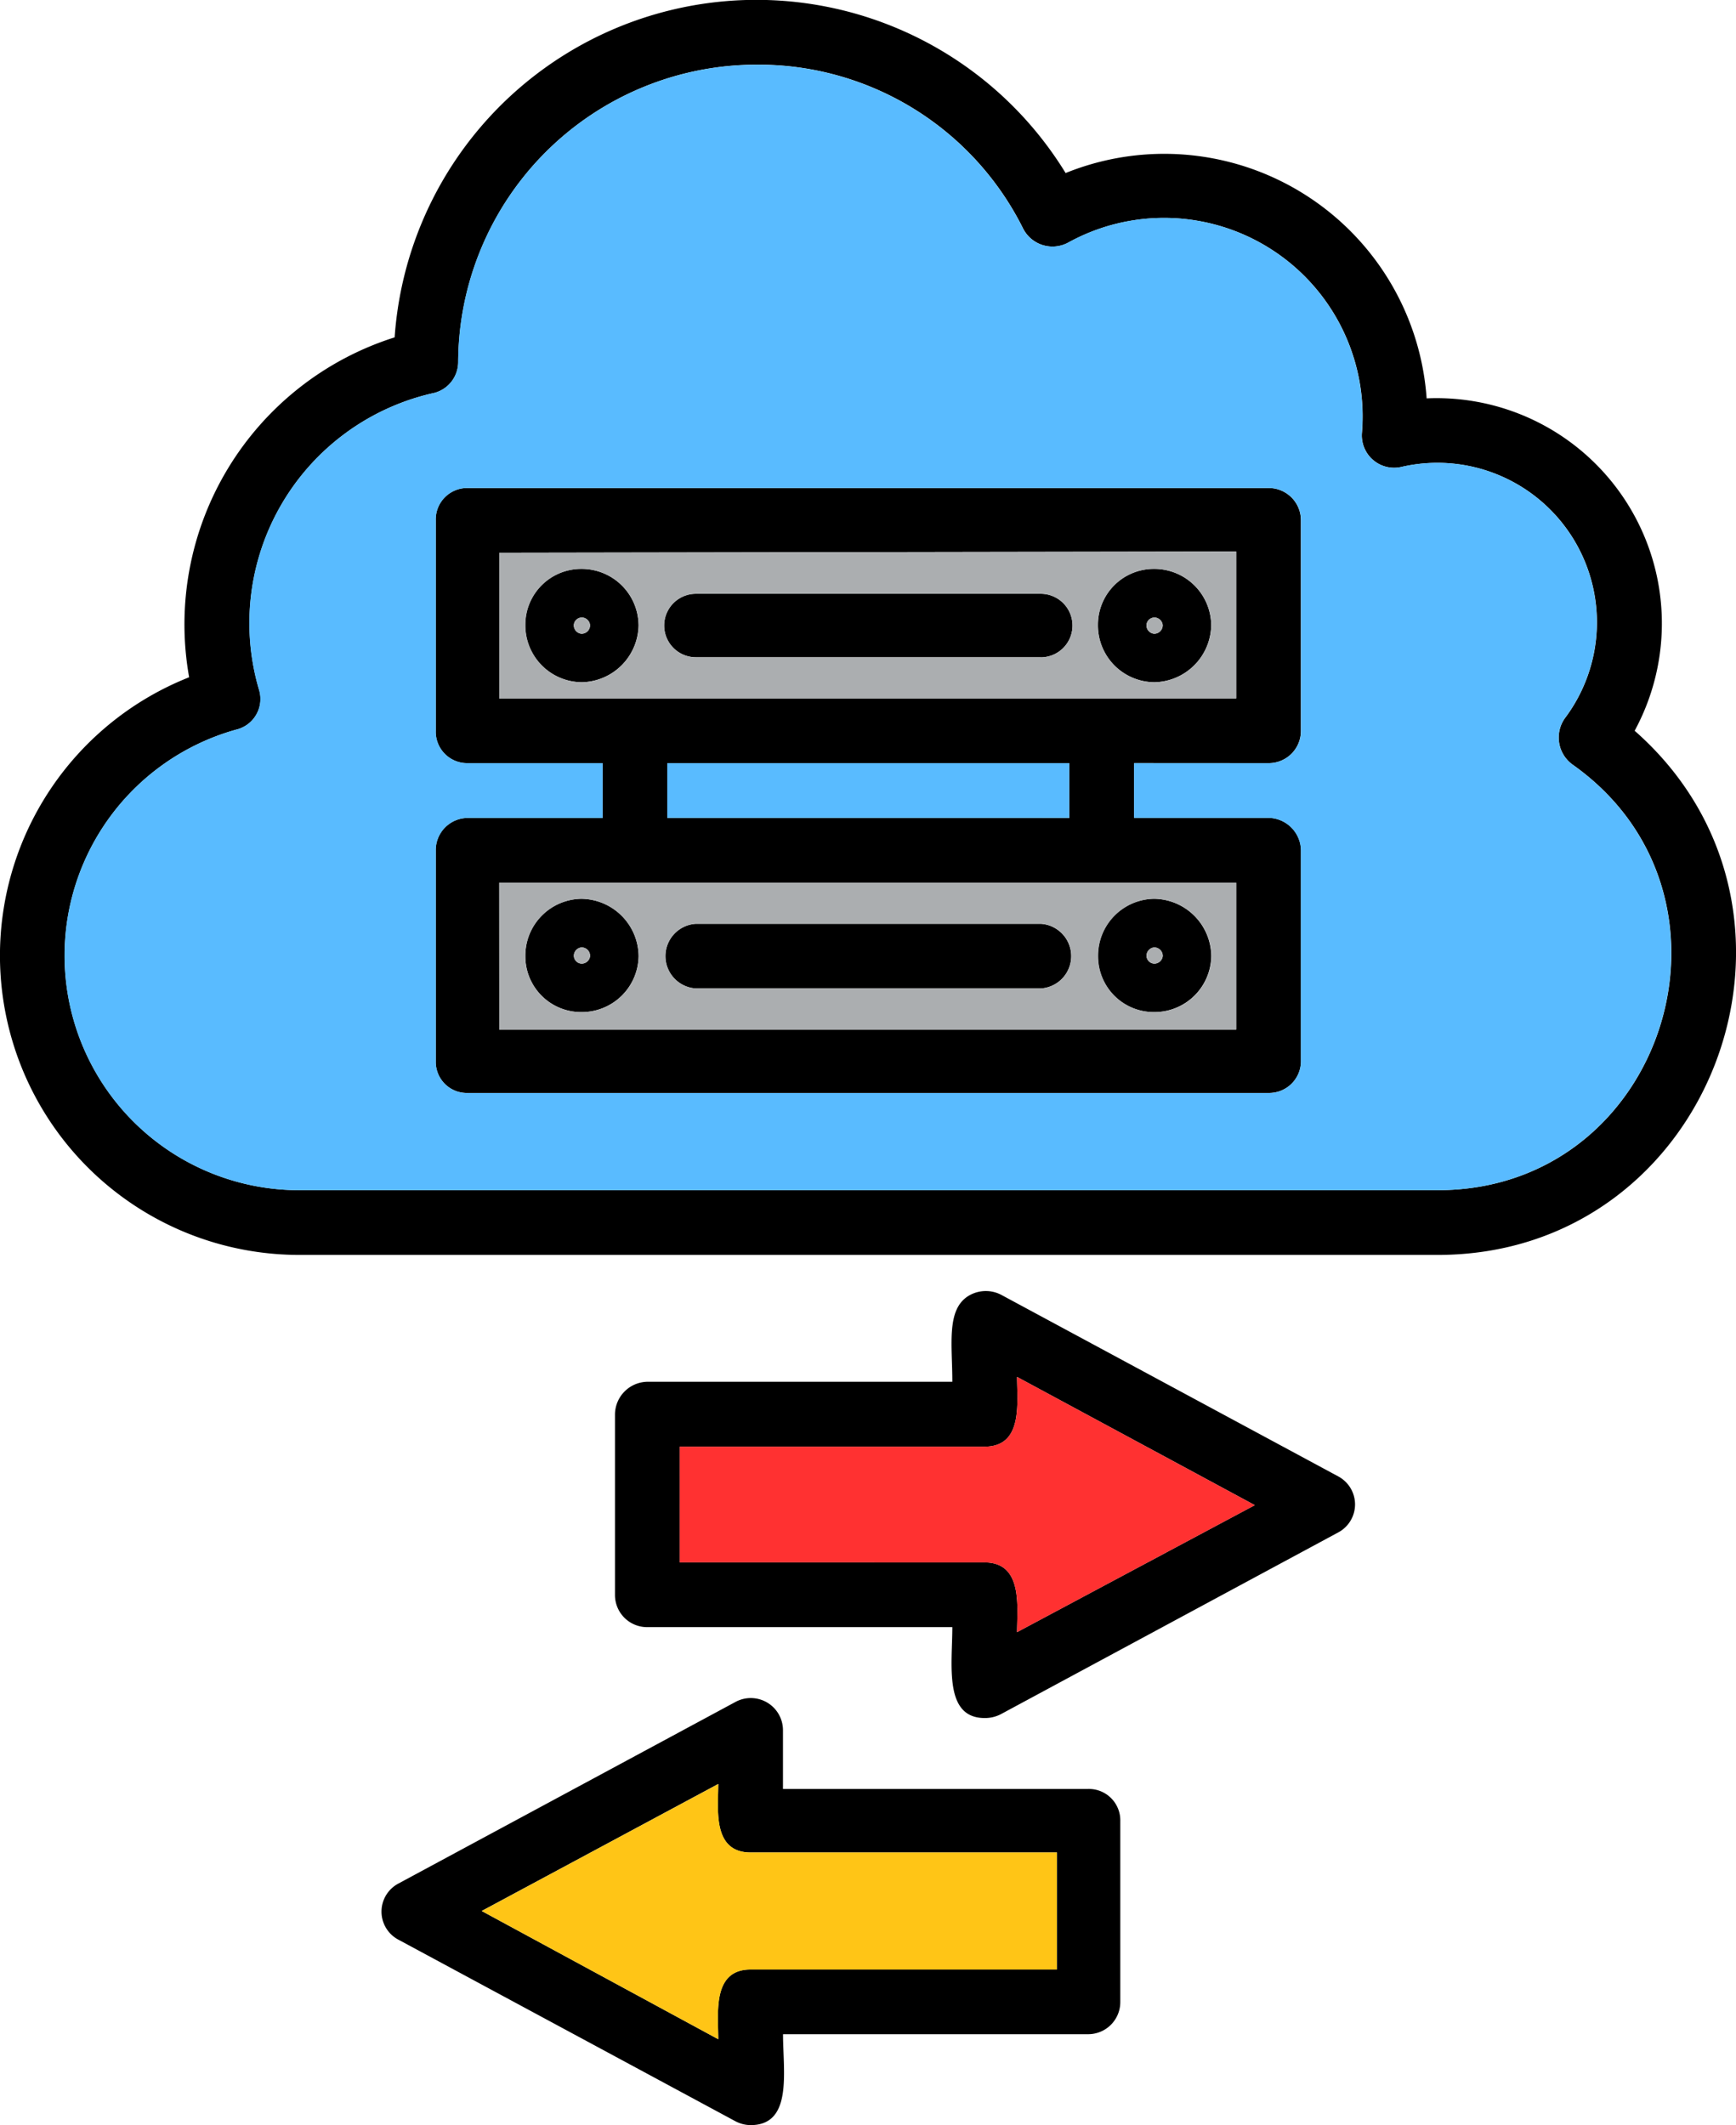 <svg xmlns="http://www.w3.org/2000/svg" width="61.753" height="75.59" viewBox="0 0 61.753 75.59"><g id="Layer_x0020_1" transform="translate(-156)"><path id="Path_2278" data-name="Path 2278" d="M194.039,29.094V27.145h-14.3v1.948Zm13.108,15.543H166.628a10.647,10.647,0,0,1-3.9-20.547A10.707,10.707,0,0,1,170.038,12a12.9,12.9,0,0,1,23.868-5.845,9.356,9.356,0,0,1,12.842,8.015,8.013,8.013,0,0,1,7.4,11.823C221.449,32.415,216.933,44.637,207.146,44.637ZM182.924,2.3A10.621,10.621,0,0,0,172.3,12.886a1.137,1.137,0,0,1-.93,1.107,8.385,8.385,0,0,0-6.155,10.539,1.119,1.119,0,0,1-.8,1.417,8.344,8.344,0,0,0,2.214,16.385h40.518c8.1,0,11.381-10.495,4.783-15.145a1.187,1.187,0,0,1-.266-1.638,5.674,5.674,0,0,0-5.8-8.945,1.149,1.149,0,0,1-1.417-1.2,7.062,7.062,0,0,0-10.451-6.775,1.175,1.175,0,0,1-1.594-.487A10.514,10.514,0,0,0,182.924,2.3Zm10.1,21.078H180.754a1.129,1.129,0,0,1,0-2.258H193.02A1.129,1.129,0,1,1,193.02,23.381Zm3.321,3.764v1.948h4.783a1.172,1.172,0,0,1,1.151,1.151v7.528a1.134,1.134,0,0,1-1.151,1.107H172.65a1.107,1.107,0,0,1-1.151-1.107V30.245a1.143,1.143,0,0,1,1.151-1.151h4.783V27.145H172.65a1.117,1.117,0,0,1-1.151-1.151V18.51a1.117,1.117,0,0,1,1.151-1.151h28.474a1.143,1.143,0,0,1,1.151,1.151v7.484a1.143,1.143,0,0,1-1.151,1.151Zm-22.584-2.3h26.215V19.617l-26.215.044Zm0,11.779h26.215V31.4H173.757ZM193.02,35.16H180.754a1.152,1.152,0,0,1,0-2.3H193.02A1.152,1.152,0,0,1,193.02,35.16ZM176.68,36a1.984,1.984,0,0,1-1.993-1.993,2.022,2.022,0,0,1,1.993-2.037,2.06,2.06,0,0,1,2.037,2.037A2.022,2.022,0,0,1,176.68,36Zm0-2.3a.3.3,0,0,0-.266.31.286.286,0,0,0,.266.266.3.3,0,0,0,.31-.266A.3.3,0,0,0,176.68,33.7ZM197.05,36a1.984,1.984,0,0,1-1.993-1.993,2.022,2.022,0,0,1,1.993-2.037,2.06,2.06,0,0,1,2.037,2.037A2.022,2.022,0,0,1,197.05,36Zm0-2.3a.3.3,0,0,0-.266.31.286.286,0,0,0,.266.266.3.3,0,0,0,.31-.266A.3.3,0,0,0,197.05,33.7ZM191.027,61.11c-1.461,0-1.151-1.9-1.151-3.233H179.027a1.143,1.143,0,0,1-1.151-1.151V50.3a1.172,1.172,0,0,1,1.151-1.151h10.849c0-1.328-.221-2.568.576-3.055a1.186,1.186,0,0,1,1.151-.044l12,6.465a1.129,1.129,0,0,1,0,1.993l-12,6.465A1.226,1.226,0,0,1,191.027,61.11Zm-10.849-5.535h10.849c1.373,0,1.151,1.594,1.151,2.48l8.458-4.517-8.458-4.561c0,.93.221,2.48-1.151,2.48H180.178ZM182.7,75.59a1.179,1.179,0,0,1-.531-.133l-12-6.465a1.129,1.129,0,0,1,0-1.993l12-6.465a1.145,1.145,0,0,1,1.683,1.018v2.081H194.7a1.117,1.117,0,0,1,1.151,1.151v6.421a1.143,1.143,0,0,1-1.151,1.151H183.854C183.854,73.686,184.208,75.59,182.7,75.59Zm-9.565-7.617,8.414,4.561c0-.93-.221-2.48,1.151-2.48H193.6V65.892H182.7c-1.373,0-1.151-1.55-1.151-2.436Zm3.543-43.707a2.022,2.022,0,0,1-1.993-2.037,1.984,1.984,0,0,1,1.993-1.993,2.022,2.022,0,0,1,2.037,1.993A2.06,2.06,0,0,1,176.68,24.267Zm0-2.3a.286.286,0,0,0-.266.266.3.3,0,0,0,.266.31.3.3,0,0,0,.31-.31A.3.3,0,0,0,176.68,21.964Zm20.37,2.3a2.022,2.022,0,0,1-1.993-2.037,1.984,1.984,0,0,1,1.993-1.993,2.022,2.022,0,0,1,2.037,1.993A2.06,2.06,0,0,1,197.05,24.267Zm0-2.3a.286.286,0,0,0-.266.266.3.3,0,0,0,.266.31.3.3,0,0,0,.31-.31A.3.3,0,0,0,197.05,21.964Z" fill-rule="evenodd"></path><path id="Path_2279" data-name="Path 2279" d="M551.414,1433,543,1437.517l8.414,4.561c0-.93-.221-2.48,1.151-2.48h10.893v-4.163H552.565C551.192,1435.435,551.414,1433.886,551.414,1433Z" transform="translate(-369.863 -1369.543)" fill="#ffc516" fill-rule="evenodd"></path><path id="Path_2280" data-name="Path 2280" d="M712.849,1112.6c1.373,0,1.151,1.594,1.151,2.48l8.458-4.517L714,1106c0,.93.221,2.48-1.151,2.48H702v4.118Z" transform="translate(-521.822 -1057.024)" fill="#ff3131" fill-rule="evenodd"></path><g id="Group_167" data-name="Group 167" transform="translate(173.757 19.617)"><path id="Path_2281" data-name="Path 2281" d="M1077,761.31a.286.286,0,0,0,.266.266.3.3,0,0,0,.31-.266.3.3,0,0,0-.31-.31A.3.3,0,0,0,1077,761.31Z" transform="translate(-1053.973 -746.918)" fill="#abaeb0" fill-rule="evenodd"></path><path id="Path_2282" data-name="Path 2282" d="M617.266,761.576a.3.3,0,0,0,.31-.266.3.3,0,0,0-.31-.31.3.3,0,0,0-.266.31A.286.286,0,0,0,617.266,761.576Z" transform="translate(-614.343 -746.918)" fill="#abaeb0" fill-rule="evenodd"></path><path id="Path_2283" data-name="Path 2283" d="M559.923,709.576a2.06,2.06,0,0,1,2.037,2.037,2.022,2.022,0,0,1-2.037,1.993,1.984,1.984,0,0,1-1.993-1.993A2.022,2.022,0,0,1,559.923,709.576ZM583.215,709H557v5.225h26.215ZM564,710.461h12.266a1.152,1.152,0,0,1,0,2.3H564A1.152,1.152,0,0,1,564,710.461Zm16.3,3.144a1.984,1.984,0,0,1-1.993-1.993,2.022,2.022,0,0,1,1.993-2.037,2.06,2.06,0,0,1,2.037,2.037A2.022,2.022,0,0,1,580.293,713.605Z" transform="translate(-557 -697.221)" fill="#abaeb0" fill-rule="evenodd"></path><path id="Path_2284" data-name="Path 2284" d="M617,496.266a.3.3,0,0,0,.266.31.3.3,0,0,0,.31-.31.3.3,0,0,0-.31-.266A.286.286,0,0,0,617,496.266Z" transform="translate(-614.343 -493.653)" fill="#abaeb0" fill-rule="evenodd"></path><path id="Path_2285" data-name="Path 2285" d="M1077,496.266a.3.3,0,0,0,.266.31.3.3,0,0,0,.31-.31.3.3,0,0,0-.31-.266A.286.286,0,0,0,1077,496.266Z" transform="translate(-1053.973 -493.653)" fill="#abaeb0" fill-rule="evenodd"></path><path id="Path_2286" data-name="Path 2286" d="M580.293,447.65a2.022,2.022,0,0,1-1.993-2.037,1.984,1.984,0,0,1,1.993-1.993,2.022,2.022,0,0,1,2.037,1.993A2.06,2.06,0,0,1,580.293,447.65ZM557,448.225h26.215V443L557,443.044Zm19.263-1.461H564a1.129,1.129,0,0,1,0-2.258h12.266A1.129,1.129,0,0,1,576.263,446.764Zm-14.3-1.151a2.06,2.06,0,0,1-2.037,2.037,2.022,2.022,0,0,1-1.993-2.037,1.984,1.984,0,0,1,1.993-1.993A2.022,2.022,0,0,1,561.96,445.613Z" transform="translate(-557 -443)" fill="#abaeb0" fill-rule="evenodd"></path></g><path id="Path_2287" data-name="Path 2287" d="M250.821,76.842h-4.783v1.948h4.783a1.172,1.172,0,0,1,1.151,1.151V87.47a1.134,1.134,0,0,1-1.151,1.107H222.348A1.107,1.107,0,0,1,221.2,87.47V79.942a1.143,1.143,0,0,1,1.151-1.151h4.783V76.842h-4.783a1.117,1.117,0,0,1-1.151-1.151V68.207a1.117,1.117,0,0,1,1.151-1.151h28.474a1.143,1.143,0,0,1,1.151,1.151v7.484A1.143,1.143,0,0,1,250.821,76.842Zm-34.5,15.189h40.518c8.1,0,11.381-10.495,4.783-15.145a1.187,1.187,0,0,1-.266-1.638,5.674,5.674,0,0,0-5.8-8.945,1.149,1.149,0,0,1-1.417-1.2,7.062,7.062,0,0,0-10.451-6.775,1.175,1.175,0,0,1-1.594-.487A10.514,10.514,0,0,0,232.621,52a10.621,10.621,0,0,0-10.628,10.584,1.137,1.137,0,0,1-.93,1.107,8.385,8.385,0,0,0-6.155,10.539,1.119,1.119,0,0,1-.8,1.417,8.344,8.344,0,0,0,2.214,16.385Z" transform="translate(-49.697 -49.697)" fill="#59bbff" fill-rule="evenodd"></path><path id="Path_2288" data-name="Path 2288" d="M706.3,614.948V613H692v1.948Z" transform="translate(-512.265 -585.855)" fill="#59bbff" fill-rule="evenodd"></path></g></svg>